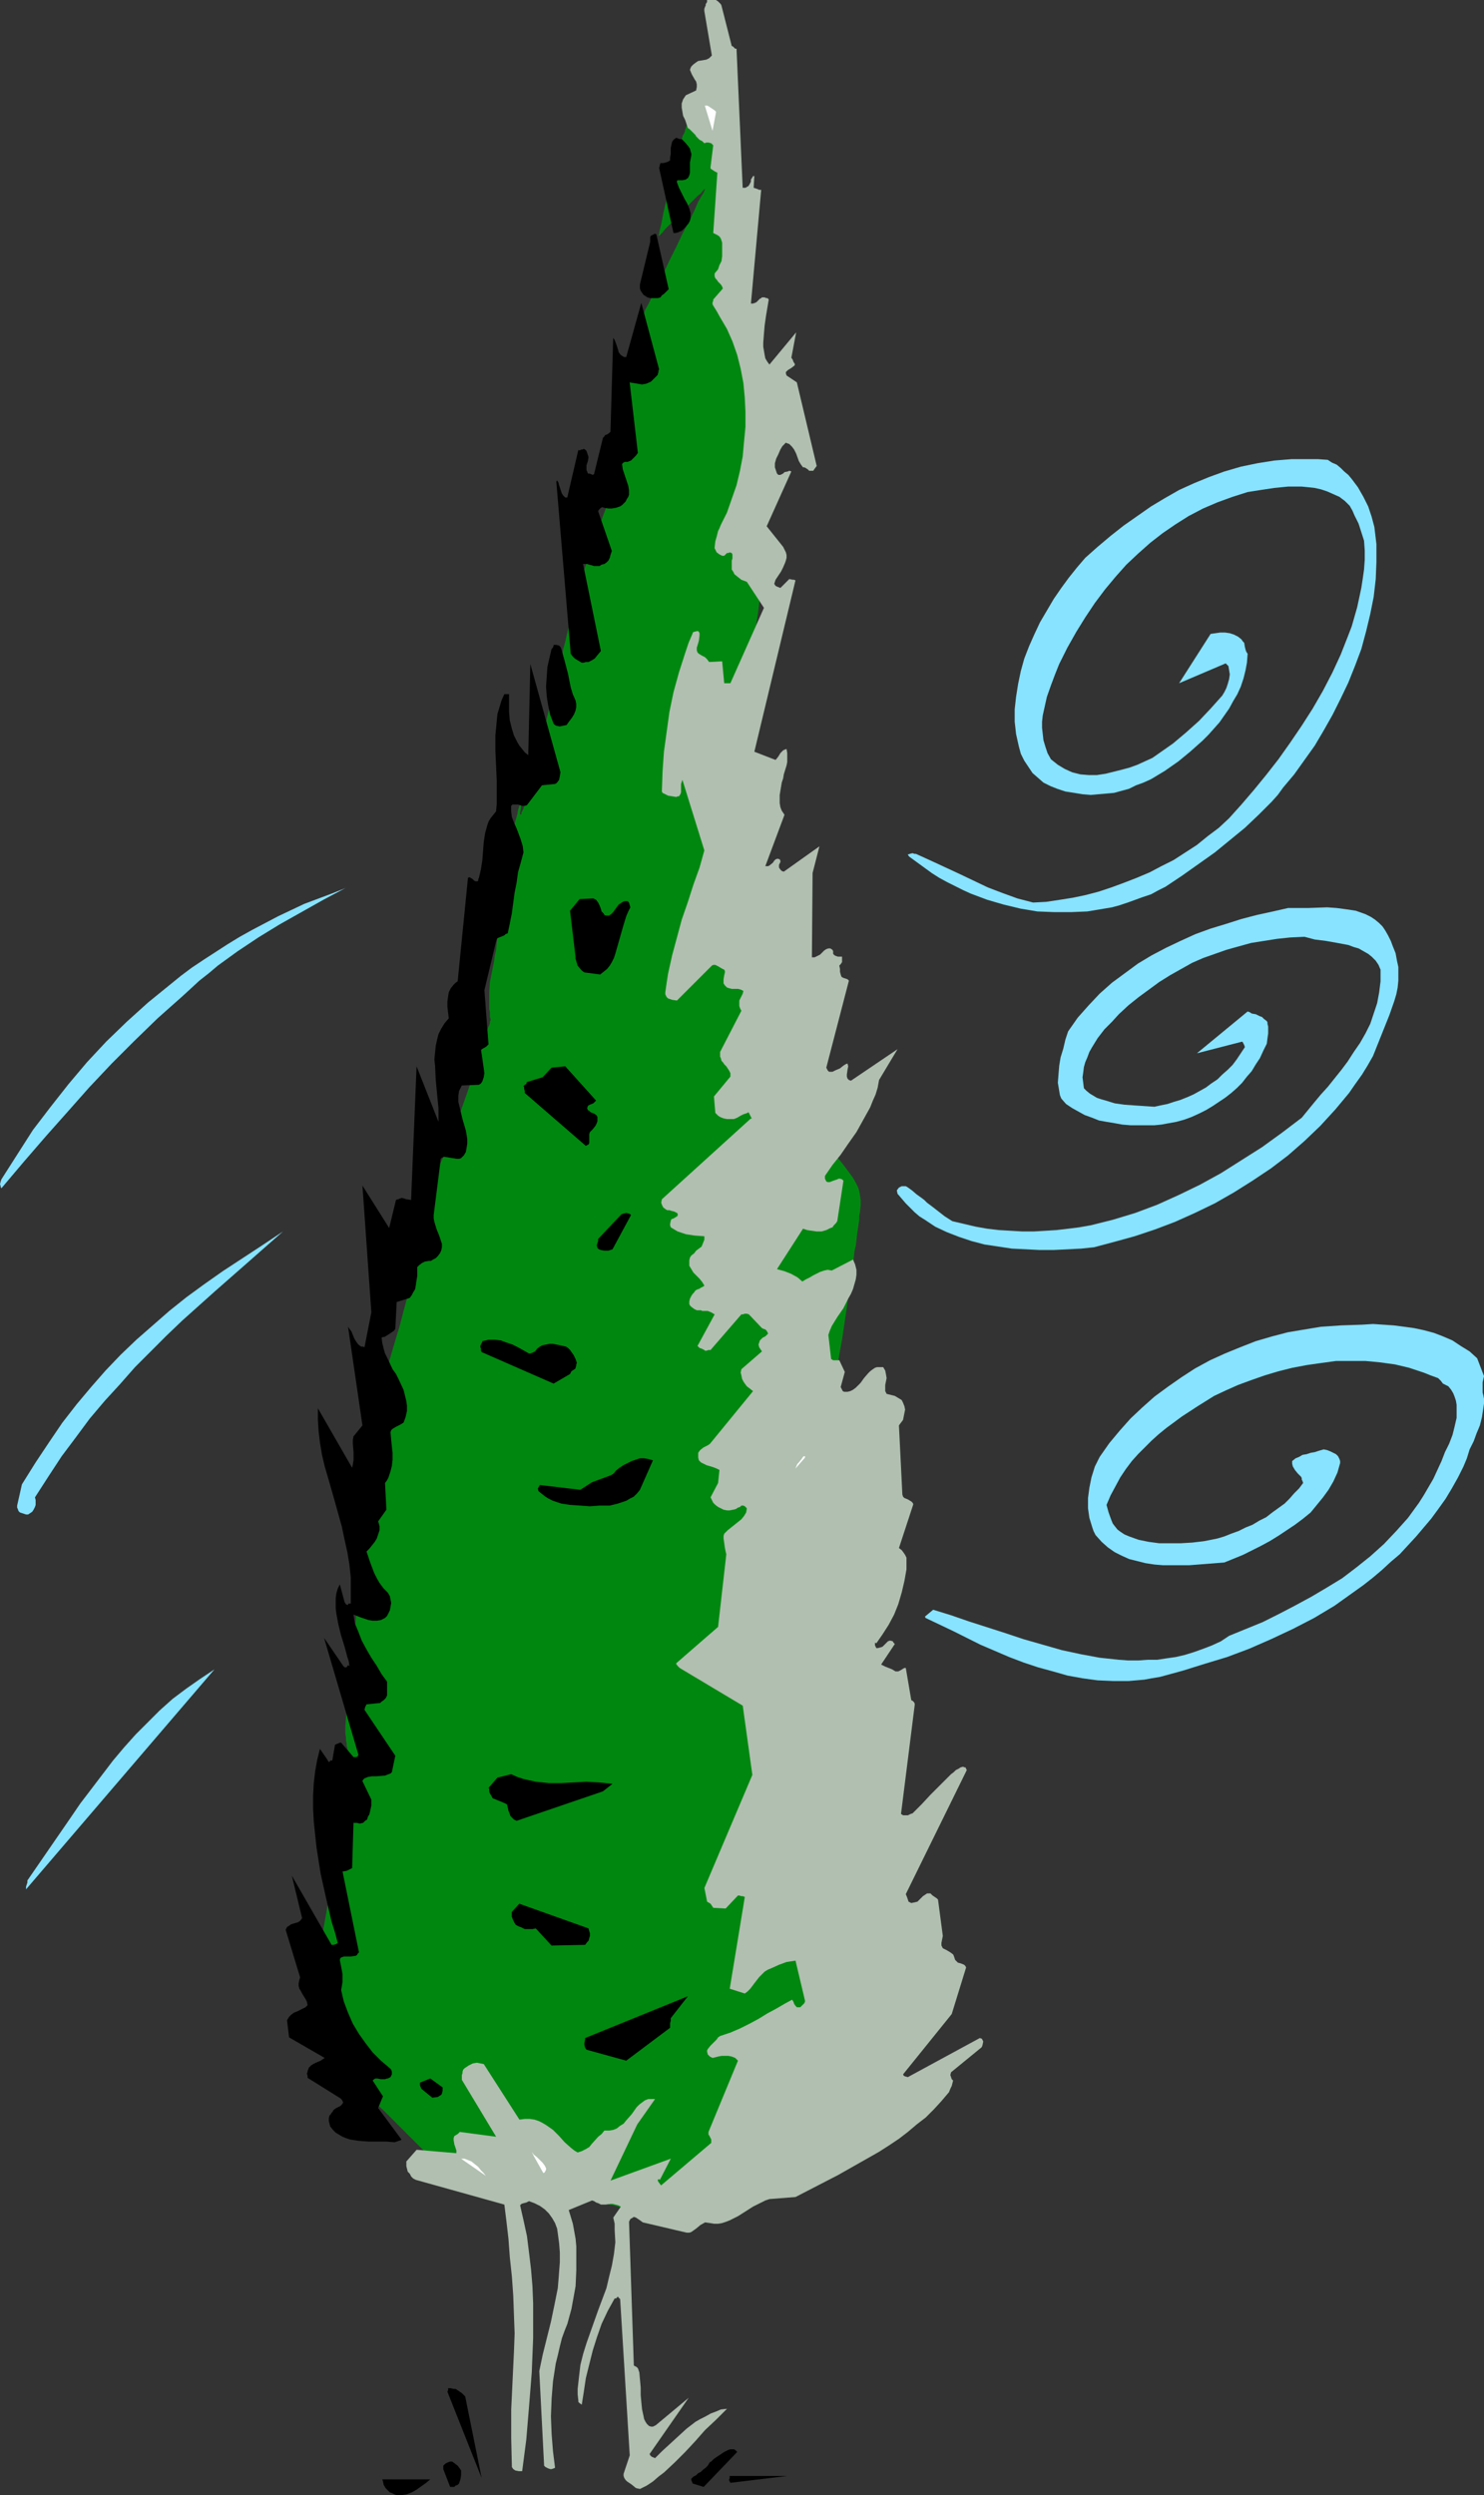 <?xml version="1.0" encoding="UTF-8" standalone="no"?>
<svg
   version="1.0"
   width="92.588mm"
   height="155.668mm"
   id="svg31"
   sodipodi:docname="Tree 123.wmf"
   xmlns:inkscape="http://www.inkscape.org/namespaces/inkscape"
   xmlns:sodipodi="http://sodipodi.sourceforge.net/DTD/sodipodi-0.dtd"
   xmlns="http://www.w3.org/2000/svg"
   xmlns:svg="http://www.w3.org/2000/svg">
  <rect width="100%" height="100%" fill="#333333" stroke="none"/>
  <sodipodi:namedview
     id="namedview31"
     pagecolor="#ffffff"
     bordercolor="#000000"
     borderopacity="0.25"
     inkscape:showpageshadow="2"
     inkscape:pageopacity="0.0"
     inkscape:pagecheckerboard="0"
     inkscape:deskcolor="#d1d1d1"
     inkscape:document-units="mm" />
  <defs
     id="defs1">
    <pattern
       id="WMFhbasepattern"
       patternUnits="userSpaceOnUse"
       width="6"
       height="6"
       x="0"
       y="0" />
  </defs>
  <path
     style="fill:#00870f;fill-opacity:1;fill-rule:evenodd;stroke:none"
     d="m 82.234,491.075 -8.563,-21.653 3.554,-20.037 v 0 l 0.162,-0.323 v -0.485 -0.808 l 0.162,-0.808 0.162,-0.97 0.162,-0.97 0.162,-1.293 0.162,-1.293 0.162,-1.454 0.323,-3.07 0.485,-3.393 0.485,-3.393 0.485,-3.555 0.323,-3.232 0.323,-3.07 0.323,-1.454 0.162,-1.454 0.162,-1.131 0.162,-1.131 0.162,-0.97 v -0.808 l 0.162,-0.646 v -0.485 l 0.162,-0.323 v -0.162 0 l -0.162,-0.323 v -0.323 l -0.162,-0.323 v -0.646 l -0.162,-0.646 v -0.808 l -0.162,-0.808 v -1.778 l 0.162,-2.101 0.323,-2.262 0.485,-2.424 0.323,-1.293 0.162,-1.616 0.162,-1.616 0.162,-1.939 0.162,-1.939 0.162,-2.101 v -2.262 l 0.162,-2.424 0.323,-5.009 0.323,-5.009 0.485,-5.171 0.646,-5.171 0.323,-2.585 0.323,-2.747 0.646,-5.656 0.323,-5.494 0.323,-2.585 0.162,-2.424 0.162,-2.424 v -2.262 l 0.162,-1.939 0.162,-1.616 v -0.646 -0.646 -0.485 -0.485 l 0.162,-0.485 v -0.162 -0.162 0 l 1.292,-3.717 1.292,-3.878 2.262,-7.756 1.131,-3.717 0.969,-3.717 0.969,-3.555 0.808,-3.393 0.646,-3.232 0.485,-1.454 0.323,-1.454 0.485,-2.585 0.323,-1.131 0.162,-1.131 0.162,-0.97 0.323,-0.808 v -0.646 l 0.162,-0.646 0.162,-0.485 v -0.323 l 0.162,-0.323 v 0 h -0.162 l -0.323,-0.162 -0.162,-0.323 v -0.162 l -0.162,-0.323 v -0.485 -0.646 l 0.162,-0.646 0.162,-0.808 0.323,-1.131 0.485,-1.131 0.485,-1.293 0.808,-1.616 0.808,-1.778 0.485,-0.97 0.485,-0.97 1.131,-2.424 0.969,-2.585 1.131,-2.909 2.1,-5.817 2.1,-5.979 0.808,-2.909 0.969,-2.585 0.808,-2.424 0.323,-1.131 0.323,-0.97 0.162,-0.97 0.323,-0.808 0.162,-0.646 0.323,-0.646 0.162,-0.485 v -0.323 l 0.162,-0.323 v 0 -0.162 -0.162 l -0.162,-0.485 v -0.485 -0.646 l -0.162,-0.808 v -0.808 -0.97 -2.101 l 0.162,-2.424 0.485,-2.424 0.485,-2.424 0.162,-1.293 0.323,-1.454 0.162,-1.616 0.162,-1.616 0.323,-3.555 0.323,-3.555 0.485,-3.717 0.485,-3.717 0.485,-3.393 0.323,-1.616 0.485,-1.616 0.646,-2.747 0.485,-2.585 0.323,-1.131 0.323,-1.131 0.162,-0.97 0.323,-0.97 0.162,-0.808 0.162,-0.646 0.162,-0.646 0.162,-0.485 0.162,-0.485 0.162,-0.162 v -0.323 0 0 0.162 l -0.162,0.646 -0.162,0.646 -0.162,0.97 -0.162,1.939 -0.162,0.646 v 0.485 l 0.162,0.162 v 0 l 0.162,-0.162 v -0.323 l 0.162,-0.323 0.323,-0.646 0.162,-0.646 0.323,-0.97 0.323,-1.131 0.323,-1.293 0.485,-1.454 0.323,-1.778 0.646,-2.101 0.485,-2.262 0.808,-2.424 0.646,-2.909 0.646,-2.909 0.646,-2.747 0.646,-2.585 0.646,-2.424 0.485,-2.262 0.485,-2.262 0.485,-1.939 0.485,-1.939 0.323,-1.616 0.485,-1.778 0.323,-1.454 0.323,-1.293 0.323,-1.293 0.323,-1.293 0.162,-0.97 0.323,-1.131 0.162,-0.808 0.162,-0.808 0.323,-0.646 v -0.646 l 0.323,-0.97 0.162,-0.808 0.162,-0.646 0.162,-0.323 v -0.162 h 0.162 v 0 -0.323 l 0.162,-0.323 0.162,-0.485 0.162,-0.485 0.162,-0.646 0.323,-0.808 0.162,-0.808 0.646,-1.778 0.808,-2.101 1.454,-4.525 0.808,-2.262 0.808,-2.262 0.808,-2.101 0.646,-1.778 0.323,-0.808 0.323,-0.808 0.162,-0.646 0.162,-0.485 0.162,-0.485 0.162,-0.323 0.162,-0.162 v 0 -0.485 -0.485 l 0.162,-0.646 v -0.808 l 0.162,-0.97 0.162,-0.97 0.162,-1.293 0.162,-1.293 0.162,-1.293 0.323,-3.07 0.485,-3.232 0.323,-3.232 0.485,-3.232 0.323,-3.232 0.485,-3.07 0.162,-1.293 0.162,-1.293 0.162,-1.131 0.162,-1.131 v -0.97 l 0.162,-0.808 0.162,-0.646 v -0.485 -0.162 l 0.162,-0.162 v 0 l 0.162,-0.323 0.162,-0.485 0.323,-0.646 0.323,-0.646 0.485,-0.97 0.485,-0.97 0.485,-1.293 0.646,-1.131 0.646,-1.293 1.292,-2.909 1.616,-3.07 1.454,-3.07 1.616,-3.232 1.454,-3.07 1.454,-2.747 0.646,-1.293 0.646,-1.293 0.485,-1.131 0.485,-1.131 0.485,-0.808 0.485,-0.808 0.323,-0.485 0.162,-0.485 0.162,-0.323 v -0.162 0.162 h -0.162 l -0.323,0.323 -0.485,0.646 -0.808,0.646 -0.808,0.808 -0.969,0.97 -4.039,4.201 -0.969,0.97 -0.808,0.808 -0.646,0.808 -0.485,0.485 -0.323,0.323 h -0.162 v 0.162 -0.162 -0.162 l 0.162,-0.323 v -0.323 l 0.162,-0.646 0.162,-0.646 0.162,-0.646 0.162,-0.808 0.323,-1.778 0.485,-2.101 1.131,-4.201 0.969,-4.363 0.485,-1.939 0.485,-1.939 0.162,-0.808 0.162,-0.646 0.323,-0.646 v -0.485 l 0.162,-0.485 0.162,-0.323 v -0.162 -0.162 0 l 0.162,-0.162 0.162,-0.323 0.162,-0.323 0.162,-0.646 0.162,-0.485 0.323,-0.808 0.323,-0.808 0.646,-1.616 0.969,-1.939 0.808,-2.101 0.969,-2.101 1.777,-4.201 0.808,-1.939 0.808,-1.778 0.162,-0.808 0.323,-0.646 0.323,-0.646 0.162,-0.485 0.162,-0.323 0.162,-0.323 0.162,-0.323 v 0 0.162 0.485 l 0.162,0.646 v 0.97 l 0.162,1.131 v 1.454 l 0.162,1.616 0.162,1.778 0.162,1.939 v 2.101 l 0.162,2.101 0.162,2.262 0.485,4.848 0.323,4.848 0.323,4.848 0.323,4.848 0.162,2.101 0.162,2.262 0.162,2.101 0.162,1.939 0.162,1.616 0.162,1.616 v 1.454 l 0.162,1.293 0.162,0.97 v 0.646 0.485 0.162 0.162 l 0.162,0.323 v 0.646 l 0.162,0.808 0.162,1.131 0.162,1.293 0.162,1.454 0.162,1.616 0.162,1.616 0.323,1.939 0.323,1.939 0.162,2.101 0.485,4.363 1.292,8.888 0.485,4.201 0.323,2.101 0.323,1.939 0.162,1.939 0.323,1.778 0.162,1.616 0.162,1.454 0.162,1.131 0.162,1.131 0.162,0.97 0.162,0.646 v 0.323 0.162 l -0.646,25.047 v 0.162 0.162 l -0.162,0.485 v 0.485 l -0.162,0.808 -0.162,0.808 -0.162,0.97 -0.162,1.131 -0.162,1.131 -0.162,1.293 -0.323,2.747 -0.485,3.07 -0.485,3.232 -0.969,6.464 -0.323,3.232 -0.323,2.909 -0.323,2.747 -0.162,1.293 -0.162,1.293 -0.162,0.97 v 0.97 l -0.162,0.97 v 0.646 1.131 l -0.162,0.808 -0.323,0.808 -0.162,0.485 -0.323,0.323 -0.323,0.323 -0.323,0.162 -0.323,0.323 -0.162,0.162 -0.162,0.323 v 0.323 0.485 0.646 l 0.323,0.808 0.162,0.485 0.323,0.646 0.162,0.646 0.323,0.646 0.646,1.616 0.646,1.616 1.292,3.393 0.969,3.555 0.323,1.778 0.485,1.616 0.323,1.454 0.323,1.454 0.323,1.293 0.162,1.131 0.162,0.97 0.162,0.646 0.162,0.485 v 0.162 l 3.393,43.953 h -0.162 v 0.162 l -0.162,0.323 v 0.323 l -0.162,0.485 -0.162,0.646 v 0.485 0.646 0.808 l 0.162,0.808 0.162,0.808 0.485,0.97 0.323,0.97 0.646,0.97 0.808,1.131 0.969,0.97 0.485,0.485 0.323,0.323 0.323,0.162 0.162,0.162 0.162,0.162 h 0.162 v -0.162 l -0.162,-0.485 -0.323,-0.323 -0.646,-0.97 -0.323,-0.323 h -0.162 v 0 l 0.162,0.162 v 0.162 l 0.323,0.323 0.162,0.485 0.323,0.485 0.485,0.646 0.485,0.808 0.646,0.97 0.808,1.131 0.808,1.293 0.969,1.454 1.131,1.454 0.969,1.454 0.808,1.293 0.969,1.131 0.808,1.131 0.646,0.97 0.646,0.97 0.646,0.808 0.646,0.808 0.485,0.646 0.969,1.293 0.808,1.131 0.646,1.131 0.485,0.97 0.323,0.97 0.162,0.97 0.162,1.131 v 1.293 l -0.162,1.616 -0.162,0.808 v 0.97 l -0.162,0.97 -0.162,1.131 -0.162,1.131 -0.162,1.293 -0.162,1.454 -0.323,1.454 -0.323,3.07 -0.485,3.393 -2.1,14.22 -0.646,3.555 -0.485,3.07 -0.162,1.454 -0.162,1.454 -0.323,1.293 -0.162,1.293 -0.162,0.97 -0.162,1.131 -0.162,0.808 v 0.808 l -0.162,0.485 v 0.485 l -0.162,0.162 v 0.162 l 9.855,17.613 v -0.162 -0.323 l 0.162,-0.485 0.162,-0.485 0.485,-1.131 0.162,-0.323 0.162,-0.162 h 0.162 l 0.162,0.162 0.162,0.323 v 0.323 0.485 l 0.162,0.485 v 0.808 0.808 1.939 1.293 1.454 l -0.162,1.616 v 1.778 l -0.162,1.939 -0.162,4.201 -0.485,4.201 -0.485,4.363 -0.646,4.201 -1.131,8.726 -0.646,4.201 -0.323,2.101 -0.323,2.101 -0.485,4.201 -0.485,4.04 -0.323,3.878 -0.162,3.878 0.162,3.555 0.162,3.393 0.162,1.616 0.323,1.616 0.323,1.454 0.485,1.454 0.323,1.293 0.485,1.131 0.485,0.808 0.323,0.646 0.485,0.485 0.323,0.323 0.485,0.162 0.323,0.162 0.323,-0.162 h 0.323 l 0.808,-0.485 0.485,-0.485 0.646,-0.485 0.162,-0.162 h 0.162 0.162 l 0.162,0.162 0.162,0.323 0.162,0.323 v 0.646 0.808 2.262 1.454 l -0.162,1.778 v 2.101 l -0.162,1.131 -0.162,1.131 v 1.293 l -0.162,1.454 -0.162,1.454 v 1.616 l -0.323,3.07 -0.323,3.07 -0.162,2.909 -0.323,2.747 -0.323,2.747 -0.162,2.424 -0.323,2.424 -0.323,2.424 -0.162,2.262 -0.162,1.939 -0.323,2.101 -0.323,1.778 -0.162,1.778 -0.323,1.778 -0.162,1.454 -0.162,1.616 -0.323,1.293 -0.162,1.293 -0.162,1.131 -0.162,1.131 -0.162,0.97 -0.162,0.808 -0.162,0.808 -0.162,0.808 -0.162,0.485 v 0.646 l -0.162,0.323 v 0.485 l -0.162,0.162 v 0.323 0 0.162 l -0.162,-0.162 h -0.323 l -0.485,-0.162 h -0.646 l -0.646,-0.162 -0.969,0.162 h -0.969 l -1.131,0.323 -1.292,0.485 -1.292,0.646 -1.454,0.808 -1.292,1.293 -0.808,0.646 -0.646,0.808 -0.808,0.808 -0.646,0.97 -0.808,1.131 -0.808,1.131 -0.646,1.131 -0.808,1.454 -1.454,2.585 -1.454,2.424 -1.292,2.101 -1.292,1.778 -1.292,1.616 -1.131,1.454 -1.131,1.293 -0.969,0.97 -0.969,0.808 -0.808,0.808 -0.646,0.485 -0.646,0.485 -0.485,0.162 -0.323,0.162 -0.162,0.162 h -0.162 v 0 h -0.162 -0.323 l -0.323,0.162 h -0.485 -0.485 -1.292 l -1.454,0.162 h -1.616 l -3.716,0.162 -3.554,0.162 h -1.616 l -1.454,0.162 h -1.292 -1.777 -0.162 l -0.323,-0.162 h -0.646 l -0.808,-0.162 -0.808,-0.323 -0.969,-0.162 -2.262,-0.485 -2.1,-0.646 -0.969,-0.162 -0.969,-0.323 -0.646,-0.162 -0.646,-0.162 -0.323,-0.162 h -0.162 -0.162 -0.162 l -0.485,-0.162 h -0.646 l -0.808,-0.162 -0.969,-0.162 -0.969,-0.162 -1.292,-0.162 -1.292,-0.162 -1.292,-0.323 -2.908,-0.485 -3.231,-0.485 -3.231,-0.485 -3.231,-0.485 -3.07,-0.646 -3.07,-0.485 -1.292,-0.162 -1.292,-0.162 -1.292,-0.323 -0.969,-0.162 -0.969,-0.162 h -0.808 l -0.646,-0.162 -0.485,-0.162 h -0.162 -0.162 v 0 l -0.323,-0.323 -0.162,-0.323 -0.485,-0.323 -0.485,-0.485 -0.646,-0.646 -0.646,-0.808 -0.808,-0.808 -0.646,-0.808 -0.969,-0.808 -1.939,-1.939 -2.1,-2.101 -4.201,-4.201 -2.1,-2.101 -2.1,-1.939 -0.808,-0.808 -0.969,-0.808 -0.808,-0.808 -0.808,-0.485 -0.646,-0.646 -0.646,-0.485 -0.485,-0.323 -0.485,-0.162 -0.323,-0.162 z"
     id="path1" />
  <path
     style="fill:#87e3ff;fill-opacity:1;fill-rule:evenodd;stroke:none"
     d="M 0.323,278.098 0.162,278.583 0,279.229 l 0.162,0.485 v 0.162 l 0.162,0.323 5.332,-6.302 5.17,-5.979 5.17,-5.817 5.008,-5.656 5.332,-5.656 5.332,-5.333 5.493,-5.333 2.908,-2.585 2.908,-2.585 1.939,-1.778 2.1,-1.939 2.262,-1.778 2.1,-1.778 4.685,-3.393 4.847,-3.232 5.008,-3.07 5.17,-2.909 5.17,-2.909 5.17,-2.747 -3.231,1.293 -6.462,2.424 -3.07,1.454 -3.07,1.454 -3.07,1.616 -3.07,1.616 -2.908,1.616 -2.908,1.778 -2.747,1.778 -2.747,1.778 -2.908,1.939 -2.585,1.939 -2.585,2.101 -5.17,4.201 -5.008,4.525 -4.847,4.686 -4.524,4.848 -4.362,5.171 -4.201,5.333 -4.201,5.494 -3.716,5.817 z"
     id="path2" />
  <path
     style="fill:#87e3ff;fill-opacity:1;fill-rule:evenodd;stroke:none"
     d="m 5.17,350.006 -1.131,5.009 v 0.485 l 0.162,0.323 0.162,0.485 0.323,0.323 0.485,0.162 0.485,0.162 0.485,0.162 h 0.485 l 0.969,-0.646 0.323,-0.485 0.323,-0.646 0.162,-0.485 v -0.485 -0.646 l -0.162,-0.646 3.231,-5.009 3.07,-4.686 3.393,-4.525 3.231,-4.363 3.554,-4.201 3.554,-3.878 3.554,-4.04 3.716,-3.717 3.716,-3.717 3.716,-3.555 7.755,-6.948 7.916,-6.948 8.078,-7.11 -4.847,3.232 -4.685,3.07 -4.685,3.07 -4.362,3.07 -4.201,3.07 -4.039,3.232 -3.877,3.393 -3.877,3.393 -3.716,3.555 -3.554,3.717 -3.393,3.878 -3.393,4.04 -3.393,4.363 -3.07,4.525 -3.231,4.848 z"
     id="path3" />
  <path
     style="fill:#87e3ff;fill-opacity:1;fill-rule:evenodd;stroke:none"
     d="m 6.462,443.406 v 0.485 l -0.162,0.485 -0.162,0.485 v 0.646 l 44.429,-51.871 -3.393,2.262 -3.231,2.262 -3.231,2.424 -3.07,2.747 -2.747,2.747 -2.908,2.909 -2.747,3.07 -2.585,3.07 -5.17,6.787 -2.585,3.393 -2.423,3.555 -5.008,7.272 z"
     id="path4" />
  <path
     style="fill:#000000;fill-opacity:1;fill-rule:evenodd;stroke:none"
     d="m 85.466,279.553 2.1,29.894 -1.616,8.241 -0.323,-0.162 h -0.485 l -0.646,-0.485 -0.485,-0.646 -0.485,-0.808 -0.646,-1.616 -0.485,-0.646 -0.323,-0.485 3.393,23.269 -2.1,2.585 -0.162,0.808 v 0.97 l 0.162,1.939 v 1.939 l -0.162,0.97 -0.162,0.808 -8.078,-14.058 v 2.747 l 0.162,2.585 0.323,2.747 0.485,2.909 0.646,2.747 0.808,2.747 1.616,5.656 1.616,5.817 0.646,3.07 0.646,2.909 0.485,2.909 0.323,3.07 v 3.07 3.07 h -0.323 -0.162 l -0.162,0.162 v 0.162 h -0.162 v 0 l -0.323,-0.162 -0.323,-0.485 -1.131,-4.201 -0.485,0.97 -0.323,1.131 -0.162,1.131 v 1.131 1.293 l 0.162,1.293 0.485,2.585 0.646,2.585 0.808,2.585 0.646,2.424 0.323,0.97 0.162,1.131 -0.323,-0.162 -0.162,0.162 -0.162,0.323 h -0.162 v 0 h -0.323 l -0.323,-0.323 -4.524,-6.625 8.078,27.47 v 0.162 l -0.162,0.323 -0.323,0.162 h -0.323 -0.323 l -2.908,-3.393 h -0.323 l -0.323,0.162 -0.485,0.162 -0.323,0.162 -0.646,3.717 h -0.323 -0.162 l -0.162,0.323 v 0 h -0.162 l -0.162,-0.162 -0.162,-0.323 -1.777,-2.585 -0.646,2.585 -0.485,2.747 -0.323,2.747 -0.162,2.909 v 3.07 l 0.162,3.07 0.323,3.07 0.323,3.07 0.485,3.07 0.485,3.07 0.646,2.909 0.646,2.909 0.646,2.747 0.646,2.747 0.808,2.585 0.646,2.424 -0.162,0.162 -0.323,0.162 -0.485,0.162 h -0.485 l -9.371,-16.321 2.423,10.019 -0.485,0.646 -0.485,0.323 -1.131,0.323 -0.485,0.162 -0.485,0.323 -0.485,0.323 -0.162,0.323 -0.162,0.323 3.393,11.15 v 0.162 l -0.162,0.485 -0.162,0.808 v 0.646 l 0.162,0.646 0.323,0.485 0.323,0.646 0.808,1.293 0.323,0.646 0.162,0.808 -0.485,0.485 -0.646,0.323 -1.292,0.646 -0.808,0.323 -0.646,0.485 -0.485,0.485 -0.485,0.808 0.485,4.04 8.401,4.848 -0.485,0.323 -0.485,0.323 -1.131,0.485 -0.646,0.323 -0.485,0.323 -0.485,0.485 -0.323,0.808 v 0.162 l -0.162,0.485 0.162,0.485 v 0.485 l 7.755,4.848 0.323,0.323 0.162,0.323 0.162,0.323 -0.323,0.485 -0.323,0.323 -0.323,0.162 -0.646,0.323 -0.485,0.323 -0.323,0.323 v 0.162 l -0.323,0.323 -0.162,0.323 -0.323,0.323 -0.162,0.646 v 0.646 l 0.162,0.646 0.162,0.646 0.646,0.808 0.646,0.646 0.808,0.485 0.808,0.485 0.808,0.323 0.969,0.323 2.1,0.323 2.262,0.162 h 2.1 2.1 l 1.939,0.162 0.969,-0.323 0.485,-0.162 0.162,-0.162 -5.493,-7.433 1.131,-2.747 -2.423,-3.717 0.323,-0.323 0.323,-0.162 h 0.485 l 0.808,0.162 h 0.485 0.485 l 0.485,-0.162 h 0.162 l 0.323,-0.162 0.323,-0.162 0.323,-0.646 v -0.323 -0.323 l -0.162,-0.485 -0.323,-0.323 -2.1,-1.778 -1.939,-1.939 -1.616,-2.101 -1.616,-2.262 -1.454,-2.424 -1.131,-2.585 -0.969,-2.585 -0.323,-1.293 -0.323,-1.454 0.162,-0.97 0.162,-0.97 v -0.97 -0.808 l -0.323,-1.778 -0.323,-1.616 0.162,-0.485 0.323,-0.162 0.485,-0.162 h 0.485 1.131 l 1.131,-0.162 v 0 l 0.323,-0.162 0.162,-0.323 0.323,-0.323 -3.877,-19.068 0.969,-0.162 0.646,-0.323 0.646,-0.323 0.323,-10.665 h 0.808 l 0.646,0.162 0.808,-0.162 0.162,-0.162 0.323,-0.323 0.485,-0.323 0.162,-0.646 0.323,-0.485 0.162,-0.646 0.323,-1.454 v -1.454 l -2.1,-4.363 0.162,-0.323 0.323,-0.323 0.808,-0.323 0.969,-0.162 h 0.969 l 2.1,-0.162 0.808,-0.323 0.485,-0.162 0.323,-0.323 0.808,-3.878 -7.27,-10.827 0.162,-0.646 0.323,-0.646 3.231,-0.323 0.323,-0.323 0.485,-0.323 0.485,-0.485 0.162,-0.323 0.162,-0.323 v -3.232 l -1.292,-1.778 -1.131,-1.939 -1.292,-1.939 -1.131,-1.939 -1.131,-2.101 -0.808,-2.101 -0.808,-1.939 -0.323,-2.101 0.808,0.323 0.808,0.323 0.969,0.323 0.969,0.323 0.969,0.162 h 0.969 l 0.969,-0.162 0.969,-0.485 0.485,-0.485 0.323,-0.646 0.323,-0.646 0.162,-0.808 0.162,-0.97 -0.162,-0.808 -0.162,-0.808 -0.485,-0.808 -0.969,-0.97 -0.969,-1.293 -0.646,-1.131 -0.646,-1.293 -0.485,-1.293 -0.485,-1.293 -0.808,-2.424 0.646,-0.646 0.646,-0.808 0.646,-0.808 0.485,-0.808 0.323,-0.97 0.323,-0.97 v -0.97 l -0.323,-1.131 1.939,-2.747 -0.323,-6.302 0.485,-0.646 0.323,-0.646 0.485,-1.454 0.323,-1.293 0.162,-1.454 v -1.616 l -0.162,-1.454 -0.162,-1.616 -0.162,-1.778 0.162,-0.485 0.323,-0.323 0.808,-0.485 0.969,-0.485 0.808,-0.485 0.485,-1.293 0.323,-1.454 v -1.293 l -0.162,-1.131 -0.323,-1.293 -0.323,-1.293 -1.131,-2.424 -0.646,-1.293 -0.808,-1.131 -1.131,-2.424 -0.646,-1.293 -0.323,-1.131 -0.323,-1.293 -0.162,-1.293 0.323,-0.162 h 0.323 l 0.808,-0.485 0.485,-0.323 0.485,-0.323 0.485,-0.323 0.323,-0.485 0.323,-6.302 3.07,-0.97 0.485,-0.646 0.323,-0.646 0.485,-0.808 0.162,-0.97 0.162,-1.131 0.162,-0.97 v -2.101 l 0.485,-0.485 0.646,-0.485 0.646,-0.323 0.969,-0.162 h 0.485 l 0.485,-0.323 0.646,-0.323 0.485,-0.485 0.485,-0.646 0.323,-0.646 0.162,-0.808 v -0.808 l -0.323,-0.97 -0.323,-0.97 -0.323,-0.808 -0.323,-0.808 -0.485,-1.616 -0.162,-0.808 v -0.808 l 1.616,-12.766 v -0.323 l 0.162,-0.323 0.323,-0.162 0.323,-0.162 3.07,0.485 h 0.485 l 0.485,-0.162 0.323,-0.323 0.323,-0.323 0.485,-0.808 0.162,-0.97 0.162,-0.97 v -1.131 l -0.162,-0.97 -0.162,-0.97 -0.808,-2.747 -0.646,-2.747 -0.323,-1.293 v -1.454 l 0.162,-1.131 0.323,-0.646 0.323,-0.646 4.039,-0.162 0.485,-0.323 0.323,-0.485 0.162,-0.485 0.162,-0.485 0.162,-0.97 -0.162,-1.131 -0.323,-2.262 -0.162,-1.131 -0.162,-0.97 0.485,-0.323 0.323,-0.162 0.485,-0.323 0.162,-0.162 0.323,-0.323 -0.969,-12.766 2.747,-11.473 0.162,-0.485 0.162,-0.323 0.808,-0.323 0.808,-0.323 0.323,-0.323 0.485,-0.162 0.485,-2.262 0.485,-2.424 0.646,-4.848 0.485,-2.424 0.323,-2.424 0.646,-2.262 0.646,-2.424 -0.162,-1.454 -0.485,-1.616 -0.969,-2.585 -0.646,-1.454 -0.485,-1.293 -0.162,-1.293 v -1.293 l 0.323,-0.323 h 0.323 0.485 0.485 l 0.969,0.323 h 0.646 l 0.485,-0.162 3.554,-4.686 3.07,-0.323 0.323,-0.162 0.162,-0.162 0.485,-0.646 0.162,-0.808 0.162,-0.97 -7.109,-25.531 -0.485,21.492 -0.808,-0.646 -0.646,-0.808 -0.646,-0.808 -0.485,-0.808 -0.808,-1.616 -0.485,-1.616 -0.485,-1.939 -0.162,-1.939 v -1.939 -2.262 h -0.485 -0.162 -0.485 l -0.646,1.454 -0.485,1.616 -0.485,1.616 -0.162,1.616 -0.162,1.778 -0.162,1.616 v 3.555 l 0.162,3.555 0.162,3.555 v 3.717 1.778 l -0.162,1.778 -0.646,0.808 -0.646,0.808 -0.485,0.808 -0.323,0.97 -0.485,1.778 -0.323,2.101 -0.162,2.101 -0.162,2.101 -0.323,2.101 -0.485,2.101 -0.162,0.323 v 0.323 l -0.162,0.162 h -0.162 -0.323 l -0.323,-0.162 -0.323,-0.323 -0.485,-0.323 -0.323,-0.162 -0.323,0.162 -2.423,24.4 -0.485,0.323 -0.485,0.485 -0.646,0.808 -0.485,0.97 -0.162,0.97 -0.162,1.293 v 1.131 l 0.323,2.747 -0.969,1.131 -0.808,1.293 -0.646,1.293 -0.323,1.293 -0.323,1.454 -0.162,1.616 -0.162,1.616 0.162,1.454 0.162,3.393 0.323,3.393 0.323,3.232 v 1.616 1.616 l -5.17,-13.089 -1.292,31.51 -1.131,-0.162 -0.485,-0.162 -0.646,-0.162 -0.323,0.162 H 94.19 l -0.162,0.162 h -0.162 l -0.485,0.162 -1.616,6.625 z"
     id="path5" />
  <path
     style="fill:#000000;fill-opacity:1;fill-rule:evenodd;stroke:none"
     d="m 131.187,113.599 3.393,40.559 0.485,0.646 0.485,0.485 0.808,0.485 0.808,0.485 h 0.162 0.323 l 0.485,-0.162 h 0.646 l 0.646,-0.323 0.808,-0.485 0.646,-0.808 0.808,-0.97 -4.201,-20.522 h 0.969 l 0.485,0.162 0.646,0.162 0.485,0.162 h 0.646 0.646 l 0.485,-0.323 0.646,-0.162 0.485,-0.323 0.485,-0.485 0.323,-0.646 0.162,-0.646 0.323,-0.97 -3.231,-9.372 0.162,-0.323 0.485,-0.485 0.323,-0.162 0.485,0.162 0.969,0.162 h 0.808 l 0.969,-0.162 0.969,-0.323 0.485,-0.323 0.485,-0.485 0.323,-0.323 0.323,-0.646 0.323,-0.485 0.162,-0.485 v -1.131 l -0.162,-0.97 -0.323,-0.97 -0.646,-1.939 -0.323,-0.97 -0.162,-1.131 v -0.162 l 0.323,-0.323 0.323,-0.162 h 0.323 0.323 l 0.808,-0.323 0.323,-0.323 0.323,-0.323 0.485,-0.485 0.485,-0.646 -1.939,-16.644 2.908,0.485 0.969,-0.162 1.131,-0.485 0.808,-0.808 0.808,-0.808 V 88.229 l 0.162,-0.485 v -0.323 l 0.162,-0.323 -4.201,-15.674 -3.554,12.766 h -0.485 l -0.323,-0.162 -0.485,-0.323 -0.485,-0.646 -0.162,-0.646 -0.485,-1.454 -0.323,-0.808 -0.323,-0.485 -0.646,22.138 -0.323,0.323 -0.485,0.323 -0.485,0.162 -0.162,0.323 -0.323,0.323 -2.1,8.564 -0.323,0.162 -0.323,-0.162 -0.485,-0.162 h -0.323 l -0.162,-0.485 -0.162,-0.323 v -1.131 l 0.323,-0.97 0.162,-0.97 -0.162,-0.485 -0.162,-0.485 -0.162,-0.485 -0.323,-0.323 -0.323,-0.162 -0.323,0.162 h -0.162 -0.162 l -0.162,0.162 h -0.485 l -2.585,11.15 h -0.485 l -0.485,-0.485 -0.323,-0.485 -0.162,-0.485 -0.485,-1.454 -0.162,-0.646 -0.323,-0.485 z"
     id="path6" />
  <path
     style="fill:#000000;fill-opacity:1;fill-rule:evenodd;stroke:none"
     d="m 155.421,39.59 3.393,15.351 h 0.485 l 0.646,-0.162 0.323,-0.162 0.485,-0.162 0.808,-0.808 0.808,-0.97 0.323,-0.646 0.162,-0.646 v -0.485 -0.646 l -0.323,-1.131 -0.485,-1.131 -0.646,-1.131 -0.646,-1.293 -0.646,-1.293 -0.485,-1.293 v -0.323 l 0.162,-0.162 h 0.485 0.646 l 0.808,-0.162 0.162,-0.162 0.323,-0.162 0.323,-0.646 0.162,-0.646 v -0.808 -0.808 -0.808 l 0.162,-0.808 0.162,-0.808 V 36.196 l -0.162,-0.485 -0.162,-0.646 -0.323,-0.485 -0.808,-0.97 -0.808,-0.808 h -0.162 -0.323 l -0.808,-0.323 -0.646,0.485 -0.323,0.485 -0.162,0.646 -0.162,0.808 v 1.454 l -0.162,0.808 v 0.646 l -0.485,0.323 -0.485,0.162 -0.646,0.162 h -0.646 l -0.162,0.485 v 0.162 z"
     id="path7" />
  <path
     style="fill:#b0bfb0;fill-opacity:1;fill-rule:evenodd;stroke:none"
     d="M 166.408,0.97 V 1.293 l -0.162,0.323 -0.162,0.485 v 0.485 l 1.777,10.503 -0.646,0.646 -0.646,0.323 -0.969,0.162 -0.969,0.162 -0.485,0.323 -0.646,0.485 -0.485,0.485 -0.162,0.323 -0.162,0.485 0.485,1.131 0.646,1.131 0.323,0.485 0.162,0.646 v 0.646 l -0.162,0.808 -2.423,1.131 -0.323,0.485 -0.323,0.485 -0.323,0.97 v 0.97 l 0.162,0.97 0.162,0.97 0.485,0.97 0.646,1.939 0.323,0.162 0.323,0.323 0.485,0.485 0.485,0.485 0.162,0.162 0.162,0.323 0.808,0.808 0.646,0.323 0.485,0.485 0.485,-0.162 h 0.485 l 0.646,0.162 0.485,0.485 -0.646,5.171 v 0.162 0.162 l 0.485,0.323 0.485,0.323 0.646,0.323 -0.969,14.22 0.323,0.162 0.646,0.323 0.485,0.323 0.323,0.485 0.323,0.97 v 1.131 0.97 1.131 l -0.162,1.131 -0.485,0.97 -0.323,0.97 -0.808,0.97 v 0.646 l 0.162,0.485 0.323,0.323 0.323,0.485 0.323,0.323 0.323,0.323 0.323,0.485 0.162,0.485 -2.262,2.585 v 0.323 l -0.162,0.323 v 0.485 l 0.162,0.323 0.808,1.293 0.808,1.454 1.616,2.747 1.292,2.909 1.131,3.232 0.808,3.232 0.646,3.393 0.323,3.393 0.162,3.393 v 3.555 l -0.323,3.393 -0.323,3.555 -0.646,3.393 -0.808,3.393 -1.131,3.232 -1.131,3.232 -1.454,2.909 -0.323,0.808 -0.323,0.646 -0.323,1.293 -0.323,1.131 -0.162,1.454 v 0.162 l 0.162,0.323 0.323,0.646 0.646,0.485 0.646,0.323 h 0.485 l 0.323,-0.323 0.323,-0.323 h 0.323 l 0.323,-0.162 0.485,0.162 0.162,0.323 v 0.323 0.323 0.323 l -0.162,0.485 v 0.97 0.323 0.323 0.485 l 0.323,0.485 0.162,0.323 0.162,0.323 0.808,0.646 0.808,0.646 1.292,0.485 4.039,6.14 -7.916,17.775 h -0.162 -0.323 -0.485 -0.485 l -0.485,-5.171 -3.07,0.162 -0.485,-0.646 -0.485,-0.485 -0.646,-0.323 -0.808,-0.485 -0.323,-0.323 -0.162,-0.485 v -0.646 l 0.162,-0.485 0.323,-1.131 0.162,-1.293 v -0.485 l -0.162,-0.323 -0.162,-0.162 h -0.323 l -0.646,0.162 -0.323,0.162 v 0.162 l -0.969,2.262 -0.808,2.424 -1.454,4.525 -1.292,4.686 -0.969,4.686 -0.646,4.686 -0.646,4.686 -0.323,4.686 -0.162,4.686 0.162,0.323 0.323,0.162 0.969,0.485 0.969,0.162 0.969,0.162 0.323,-0.162 h 0.323 l 0.323,-0.485 0.162,-0.485 v -1.939 l 0.162,-0.485 0.162,-0.485 5.17,16.644 -1.131,4.04 -1.454,4.04 -1.292,4.04 -1.454,4.201 -1.131,4.201 -1.131,4.201 -0.969,4.363 -0.323,2.101 -0.323,2.262 v 0.485 l 0.162,0.323 0.162,0.323 0.323,0.323 0.485,0.162 0.485,0.162 1.131,0.162 8.24,-8.241 0.323,-0.162 h 0.485 l 0.646,0.323 0.808,0.485 0.646,0.323 0.162,0.323 v 0.323 l -0.162,0.646 -0.162,0.97 v 0.485 0.485 l 0.323,0.485 0.485,0.485 0.485,0.162 0.646,0.162 h 1.454 l 0.646,0.162 0.646,0.323 -0.162,0.646 -0.485,0.97 -0.323,0.646 v 0.646 0.646 l 0.162,0.485 0.162,0.323 0.162,0.323 -5.008,9.695 v 1.131 l 0.162,0.323 0.162,0.646 0.323,0.323 0.323,0.485 0.485,0.485 0.323,0.485 0.323,0.485 0.323,0.646 v 0.808 l -3.877,4.686 0.323,3.878 0.646,0.646 0.485,0.323 0.808,0.323 0.808,0.162 h 0.808 0.808 l 0.808,-0.323 0.808,-0.485 0.646,-0.323 0.485,-0.162 0.485,-0.162 v 0 l 0.162,-0.162 0.162,0.162 0.323,0.646 0.162,0.323 0.162,0.323 v 0.162 l -0.162,-0.162 -21.003,19.068 -0.162,0.808 0.162,0.485 0.323,0.646 0.646,0.485 0.323,0.162 h 0.485 l 0.485,0.162 0.646,0.162 0.323,0.162 0.323,0.162 0.162,0.162 v 0.162 0.323 l -0.162,0.162 -0.808,0.485 -0.485,0.162 -0.162,0.323 -0.162,0.808 v 0.323 l 0.162,0.485 0.808,0.485 0.808,0.485 0.969,0.323 0.969,0.323 2.1,0.323 2.262,0.162 v 0.485 0.323 l -0.323,0.808 -0.323,0.808 -1.292,0.97 -0.485,0.646 -0.646,0.485 -0.323,0.485 -0.162,0.646 v 0.323 0.485 0.485 l 0.485,0.808 0.485,0.808 0.646,0.646 0.808,0.808 0.646,0.808 0.485,0.808 v 0 l -0.162,0.162 -0.646,0.323 -0.485,0.323 h -0.162 v 0 l -0.323,0.162 -0.323,0.162 -0.323,0.485 -0.323,0.323 -0.323,0.485 -0.323,0.646 -0.162,0.646 v 0.646 l 0.162,0.323 0.323,0.323 0.646,0.485 0.646,0.323 h 0.969 l 0.323,0.162 h 0.485 0.808 l 0.808,0.323 0.808,0.485 -4.039,7.433 0.162,0.162 0.323,0.323 0.485,0.162 0.646,0.323 0.162,0.162 h 0.323 l 0.485,-0.162 h 0.485 l 7.27,-8.403 h 0.323 l 0.485,-0.162 h 0.485 l 0.485,0.162 3.07,3.232 0.323,0.162 0.485,0.162 0.323,0.323 0.162,0.323 0.162,0.323 -0.646,0.646 -0.646,0.323 -0.323,0.323 -0.323,0.323 -0.162,0.485 -0.162,0.485 0.162,0.646 0.323,0.485 0.323,0.485 -4.847,4.201 -0.162,0.808 0.162,0.646 0.162,0.808 0.323,0.646 0.323,0.485 0.485,0.646 0.646,0.485 0.808,0.646 -10.178,12.443 -0.485,0.323 -0.969,0.485 -0.646,0.485 -0.323,0.323 -0.323,0.485 v 0.485 0.646 l 0.162,0.646 0.485,0.485 0.646,0.323 0.646,0.323 1.616,0.485 0.808,0.323 0.646,0.323 -0.323,3.07 -1.777,3.393 0.323,0.646 0.323,0.646 0.485,0.485 0.646,0.485 0.646,0.323 0.646,0.323 0.808,0.162 h 0.646 l 0.808,-0.162 0.646,-0.162 0.485,-0.323 0.485,-0.162 0.323,-0.323 h 0.485 l 0.323,0.162 0.485,0.485 -0.162,0.97 -0.485,0.808 -0.646,0.808 -0.808,0.646 -1.616,1.293 -0.808,0.646 -0.808,0.808 -0.162,0.485 v 0.646 l 0.162,1.131 0.162,1.131 0.162,0.808 0.162,0.646 -1.939,17.129 -9.855,8.564 v 0.323 h 0.162 v 0.162 l 0.323,0.323 0.323,0.323 14.864,8.888 2.262,16.321 -11.309,26.663 0.646,3.232 0.808,0.485 0.323,0.485 0.323,0.485 2.908,0.162 2.908,-3.07 h 0.323 l 0.485,0.162 h 0.323 l 0.485,0.162 -3.554,21.653 3.554,1.131 0.646,-0.485 0.646,-0.646 0.969,-1.293 1.131,-1.454 0.646,-0.646 0.646,-0.646 0.808,-0.485 0.808,-0.323 1.777,-0.808 1.777,-0.646 2.1,-0.323 2.262,9.534 -0.162,0.485 -0.485,0.485 -0.485,0.485 h -0.323 -0.485 l -0.323,-0.323 -0.323,-0.485 -0.162,-0.485 -0.323,-0.485 -1.777,0.97 -1.939,1.131 -2.1,1.131 -2.1,1.293 -2.1,1.131 -2.262,1.131 -2.262,0.97 -2.423,0.808 -0.485,0.323 -0.323,0.485 -0.808,0.808 -0.646,0.646 -0.646,0.808 -0.162,0.323 v 0.323 l 0.162,0.646 0.485,0.485 0.646,0.323 0.646,-0.162 0.646,-0.162 0.808,-0.162 h 0.808 0.808 l 0.808,0.162 0.808,0.323 0.646,0.646 -6.947,16.805 v 0.646 l 0.162,0.162 0.162,0.323 0.323,0.646 v 0.485 0.323 l -11.632,9.857 -0.162,0.162 -0.162,-0.162 -0.485,-0.646 -0.162,-0.323 v -0.162 l 0.162,-0.162 h 0.162 l 0.162,0.162 2.585,-5.009 -14.217,5.171 6.301,-13.25 4.201,-5.979 h -0.969 -0.646 l -0.808,0.323 -0.646,0.485 -0.646,0.485 -0.646,0.646 -1.131,1.616 -1.292,1.454 -0.646,0.808 -0.808,0.485 -0.808,0.646 -0.808,0.323 -0.969,0.162 h -1.131 l -0.646,0.808 -0.808,0.646 -1.454,1.616 -0.646,0.808 -0.808,0.485 -0.969,0.485 -0.969,0.323 -0.808,-0.485 -0.808,-0.646 -1.454,-1.293 -1.292,-1.454 -1.454,-1.454 -1.616,-1.131 -0.808,-0.485 -0.969,-0.485 -0.969,-0.323 -1.131,-0.162 h -1.131 l -1.292,0.162 -8.401,-13.089 -0.808,-0.162 -0.808,-0.162 -0.969,0.162 -0.969,0.485 -0.485,0.323 -0.485,0.323 -0.323,0.323 -0.162,0.485 v 0.323 l -0.162,0.485 v 1.131 l 8.078,13.412 -8.563,-1.131 -0.162,0.162 -0.323,0.323 -0.808,0.485 -0.162,0.485 v 0.485 l 0.162,0.97 0.323,0.97 0.162,0.485 v 0.646 l -9.371,-0.808 -2.423,2.747 v 0.485 0.646 l 0.162,0.646 0.162,0.646 0.485,0.485 0.323,0.646 0.485,0.485 0.646,0.323 20.841,5.817 0.485,3.878 0.485,4.201 0.323,4.363 0.485,4.525 0.323,4.525 0.162,4.525 0.162,4.363 -0.162,4.363 -0.323,6.787 -0.323,6.787 v 6.787 l 0.162,6.787 0.323,0.485 0.485,0.323 0.808,0.162 h 0.485 0.323 l 0.485,-3.717 0.485,-3.717 0.323,-3.878 0.323,-3.878 0.646,-8.08 0.162,-4.04 0.162,-4.04 v -4.201 -4.04 l -0.162,-4.04 -0.323,-3.878 -0.485,-4.04 -0.485,-3.878 -0.808,-3.717 -0.808,-3.555 0.323,-0.323 0.485,-0.162 0.646,-0.162 0.323,-0.162 0.323,-0.162 1.292,0.485 1.292,0.646 1.131,0.808 0.969,0.97 0.808,1.131 0.646,1.131 0.485,1.293 0.162,1.131 0.323,2.424 0.162,2.101 v 2.262 l -0.162,2.101 -0.162,2.101 -0.162,1.939 -0.808,4.04 -0.808,3.878 -0.969,3.878 -0.969,3.878 -0.808,3.878 1.131,22.138 v 0.162 l 0.323,0.323 0.323,0.162 0.323,0.162 0.485,0.162 h 0.323 l 0.485,-0.162 0.323,-0.162 -0.485,-3.878 -0.323,-4.04 -0.162,-4.201 0.162,-4.201 0.323,-4.04 0.323,-2.101 0.323,-2.101 0.485,-1.939 0.485,-2.101 0.485,-1.939 0.646,-1.778 0.646,-1.616 0.485,-1.778 0.485,-1.778 0.323,-1.778 0.646,-3.555 0.162,-3.717 v -3.717 -1.939 l -0.162,-1.778 -0.646,-3.555 -0.485,-1.616 -0.485,-1.616 5.493,-2.262 0.485,0.162 0.485,0.323 0.485,0.162 0.646,0.323 h 0.485 0.646 l 1.131,-0.162 h 0.485 l 0.646,0.162 0.646,0.162 0.646,0.323 -1.777,2.585 0.323,1.454 v 1.454 l 0.162,2.909 -0.323,2.747 -0.485,2.747 -0.646,2.585 -0.646,2.747 -1.939,5.171 -1.777,5.009 -0.969,2.747 -0.808,2.585 -0.646,2.585 -0.323,2.747 -0.323,2.909 v 1.293 l 0.162,1.454 v 0.162 0.162 l 0.323,0.323 0.485,0.323 0.485,-3.07 0.485,-3.232 0.808,-3.232 0.808,-3.232 0.969,-3.07 1.131,-3.232 1.454,-3.07 1.616,-2.909 h 0.323 l 0.162,-0.162 0.162,-0.162 v 0 l 0.162,-0.162 v 0.162 l 0.162,0.162 0.323,0.323 2.262,36.843 -1.454,4.363 v 0.485 l 0.162,0.485 0.323,0.485 0.323,0.323 0.969,0.646 0.808,0.646 0.162,0.162 0.323,0.162 0.808,0.162 1.616,-0.808 1.454,-0.97 1.292,-1.131 1.292,-0.97 2.585,-2.424 2.423,-2.424 2.262,-2.424 2.423,-2.747 2.585,-2.424 2.585,-2.585 -1.454,0.162 -1.131,0.485 -1.292,0.485 -1.131,0.646 -1.292,0.646 -1.131,0.646 -2.1,1.616 -1.939,1.778 -1.939,1.778 -1.939,1.778 -1.616,1.616 -0.808,-0.323 -0.323,-0.323 -0.162,-0.323 9.209,-13.25 -7.755,6.464 -0.323,0.162 -0.323,0.162 h -0.485 l -0.485,-0.162 -0.485,-0.485 -0.323,-0.485 -0.323,-0.646 -0.162,-0.808 -0.323,-1.454 -0.162,-1.616 -0.162,-1.778 v -1.778 l -0.162,-1.778 -0.162,-1.778 -0.162,-0.485 -0.162,-0.485 -0.323,-0.323 -0.646,-0.323 -1.131,-33.934 0.162,-0.323 0.162,-0.323 0.323,-0.162 0.485,-0.323 0.485,0.162 0.485,0.323 0.485,0.323 0.646,0.485 10.34,2.424 h 0.646 l 0.485,-0.162 1.131,-0.808 0.969,-0.808 1.131,-0.646 1.131,0.162 0.969,0.162 h 0.969 l 0.969,-0.162 0.969,-0.323 0.808,-0.323 1.939,-0.97 1.777,-1.131 1.777,-1.131 1.939,-0.97 0.969,-0.485 0.969,-0.323 6.139,-0.485 5.008,-2.585 5.008,-2.585 4.847,-2.747 4.847,-2.747 2.262,-1.454 2.423,-1.616 2.1,-1.616 2.1,-1.778 2.1,-1.616 1.939,-1.939 1.777,-1.939 1.777,-2.101 0.323,-0.808 0.323,-0.646 0.162,-0.646 0.162,-0.646 -0.162,-0.162 -0.162,-0.162 -0.162,-0.485 -0.162,-0.485 0.162,-0.646 7.109,-5.817 0.162,-0.162 0.162,-0.485 0.162,-0.808 v 0 l -0.162,-0.323 -0.162,-0.323 -0.485,-0.162 -16.964,9.211 -0.646,-0.162 -0.323,-0.162 -0.162,-0.323 11.471,-14.22 3.393,-10.988 -0.162,-0.323 -0.323,-0.323 -0.808,-0.323 -0.646,-0.162 -0.323,-0.323 -0.323,-0.323 -0.162,-0.485 -0.162,-0.485 -0.162,-0.323 -0.646,-0.485 -0.808,-0.485 -0.969,-0.485 -0.162,-0.323 -0.162,-0.323 v -0.646 l 0.323,-1.616 -1.131,-8.564 -0.323,-0.323 -0.485,-0.323 -0.485,-0.323 -0.485,-0.485 h -0.808 l -0.485,0.323 -0.485,0.323 -0.485,0.485 -0.323,0.323 -0.485,0.485 -0.646,0.162 -0.808,0.162 -0.323,-0.162 -0.323,-0.162 -0.162,-0.485 -0.162,-0.485 -0.323,-0.808 14.379,-29.248 -0.162,-0.323 -0.162,-0.323 h -0.323 l -0.162,-0.162 -0.646,0.162 -0.485,0.323 -0.646,0.323 -0.485,0.485 -0.646,0.485 -0.485,0.485 -2.262,2.262 -2.1,2.101 -2.1,2.262 -2.1,2.101 -0.485,0.162 -0.646,0.323 h -0.323 -0.485 -0.323 l -0.485,-0.323 3.231,-25.693 v -0.323 l -0.162,-0.323 -0.323,-0.323 -0.323,-0.162 -1.292,-7.595 h -0.323 l -0.323,0.162 -0.485,0.323 -0.646,0.323 h -0.323 -0.323 l -0.808,-0.485 -0.808,-0.323 -0.808,-0.323 -0.969,-0.485 3.231,-4.848 -0.323,-0.323 -0.162,-0.323 -0.646,-0.162 -0.485,0.162 -0.323,0.323 -0.323,0.323 -0.323,0.323 -0.323,0.323 -0.485,0.162 -0.646,0.162 h -0.162 -0.162 l -0.323,-0.646 v -0.323 -0.162 -0.162 l 0.323,0.162 1.454,-2.101 1.454,-2.262 1.292,-2.424 0.969,-2.424 0.808,-2.747 0.646,-2.747 0.485,-2.747 v -2.747 l -0.323,-0.646 -0.323,-0.485 -0.485,-0.646 -0.646,-0.485 3.393,-10.342 -0.162,-0.323 -0.323,-0.323 -0.808,-0.485 -0.808,-0.323 -0.323,-0.323 -0.162,-0.485 -0.808,-16.321 0.485,-0.646 0.485,-0.646 0.162,-0.808 0.162,-0.808 0.162,-0.808 -0.162,-0.808 -0.323,-0.808 -0.323,-0.646 -0.808,-0.485 -0.808,-0.485 -1.939,-0.485 -0.323,-0.646 v -0.808 -0.646 l 0.323,-1.616 -0.162,-0.97 -0.162,-0.808 -0.485,-0.808 h -0.808 -0.646 l -0.485,0.162 -0.485,0.323 -0.646,0.485 -0.485,0.485 -0.969,1.131 -0.808,1.131 -1.131,1.131 -0.646,0.485 -0.646,0.323 -0.646,0.162 h -0.808 l -0.323,-0.162 -0.162,-0.323 -0.162,-0.323 -0.162,-0.323 0.969,-3.555 -1.292,-2.747 h -0.485 -0.485 -0.485 l -0.485,-0.323 -0.646,-5.656 0.323,-0.97 0.485,-1.131 1.292,-2.101 1.454,-2.101 1.131,-2.262 0.646,-1.131 0.485,-1.131 0.323,-1.131 0.323,-1.131 0.162,-1.131 v -1.131 l -0.323,-1.293 -0.485,-1.131 -5.008,2.585 -0.969,-0.162 -0.808,0.162 -0.969,0.323 -1.616,0.808 -0.808,0.485 -0.969,0.485 -0.808,0.485 -1.131,-0.97 -1.454,-0.808 -1.616,-0.646 -1.777,-0.485 6.139,-9.534 0.969,0.323 1.131,0.162 1.131,0.162 h 1.131 l 1.131,-0.323 0.969,-0.485 0.485,-0.162 0.323,-0.485 0.485,-0.485 0.323,-0.485 1.454,-9.534 -0.323,-0.323 -0.485,-0.162 h -0.323 l -0.323,0.162 -0.969,0.323 -0.808,0.323 h -0.485 l -0.323,-0.162 -0.323,-0.646 v -0.646 l 1.777,-2.585 1.939,-2.424 1.777,-2.585 1.939,-2.747 1.616,-2.909 1.616,-2.909 0.646,-1.616 0.646,-1.454 0.485,-1.616 0.323,-1.778 4.362,-7.272 -10.986,7.433 -0.485,-0.162 -0.323,-0.323 -0.162,-0.485 v -0.485 l 0.162,-1.131 0.162,-0.808 -0.162,-0.646 -0.485,0.162 -0.485,0.323 -0.808,0.646 -1.131,0.485 -0.646,0.323 h -0.646 -0.162 l -0.323,-0.323 -0.162,-0.323 -0.162,-0.323 5.332,-20.522 -0.162,-0.162 -0.162,-0.162 -0.485,-0.162 -0.485,-0.162 -0.323,-0.162 -0.162,-0.162 -0.162,-0.485 -0.162,-0.646 v -0.646 l -0.162,-0.808 0.323,-0.323 0.323,-0.485 v -0.485 -0.808 h -0.485 -0.485 l -0.485,-0.162 -0.323,-0.162 -0.323,-0.323 v -0.323 -0.323 l -0.162,-0.323 -0.485,-0.323 h -0.485 l -0.485,0.162 -0.485,0.323 -0.969,0.97 -0.646,0.323 -0.646,0.323 h -0.646 l 0.162,-19.876 1.616,-6.302 -8.401,5.979 -0.485,-0.162 -0.323,-0.323 -0.323,-0.485 v -0.646 l 0.162,-0.323 0.162,-0.323 v -0.323 l -0.162,-0.323 -0.485,-0.162 -0.485,0.162 -0.323,0.323 -0.323,0.485 -0.808,0.646 -0.323,0.162 h -0.646 l 4.524,-12.119 -0.646,-0.97 -0.323,-0.808 -0.162,-0.97 v -0.97 -0.97 l 0.162,-0.97 0.323,-1.939 0.323,-0.97 0.162,-0.97 0.646,-2.101 0.162,-0.808 v -1.131 -0.97 l -0.162,-0.97 -0.485,0.162 -0.323,0.162 -0.646,0.646 -0.485,0.808 -0.646,0.808 -5.008,-1.939 9.694,-40.398 -0.323,-0.162 h -0.323 l -0.808,-0.162 -2.1,2.101 -0.808,-0.323 -0.323,-0.162 -0.323,-0.485 0.323,-0.97 0.646,-0.97 0.646,-0.97 0.485,-0.97 0.485,-1.131 0.162,-0.485 0.162,-0.646 v -0.646 l -0.162,-0.646 -0.323,-0.646 -0.323,-0.646 -3.877,-4.848 5.816,-12.927 -0.485,-0.162 -0.323,0.162 -0.808,0.162 -0.323,0.323 -0.646,0.323 h -0.485 l -0.323,-0.323 -0.162,-0.485 -0.323,-0.97 v -0.97 l 0.323,-1.131 0.485,-0.97 0.485,-1.131 0.485,-0.808 0.808,-0.808 0.323,0.162 0.485,0.162 0.646,0.646 0.485,0.646 0.485,0.97 0.646,1.778 0.485,0.808 0.485,0.646 h 0.323 l 0.323,0.162 0.485,0.323 0.323,0.323 h 0.485 0.485 l 0.323,-0.485 0.485,-0.646 -4.685,-19.714 -2.423,-1.616 -0.162,-0.485 v -0.323 l 0.162,-0.162 0.323,-0.323 0.808,-0.485 0.808,-0.646 v -0.323 l -0.323,-0.485 -0.162,-0.485 -0.323,-0.485 1.131,-5.979 -6.301,7.595 -0.485,-0.646 -0.485,-0.808 -0.162,-0.808 -0.162,-0.97 -0.162,-0.97 v -0.97 l 0.162,-2.101 0.162,-1.939 0.323,-2.262 0.323,-1.939 0.323,-1.939 -0.323,-0.323 h -0.323 l -0.323,-0.162 h -0.646 l -0.162,0.162 -0.323,0.162 -0.485,0.485 -0.323,0.323 -0.323,0.162 -0.485,0.162 h -0.485 L 179.494,44.761 h -0.485 l -0.323,-0.162 -0.969,-0.323 0.162,-2.747 h -0.323 l -0.162,0.323 -0.323,0.485 v 0.485 l -0.162,0.323 -0.162,0.323 -0.323,0.485 h -0.162 l -0.162,0.162 -0.323,0.162 h -0.646 l -1.454,-32.803 h -0.323 l -0.162,-0.162 -0.162,-0.162 -0.162,-0.162 -0.323,-0.162 L 170.123,1.293 169.962,0.97 169.639,0.646 169.316,0.323 168.831,0 h -0.323 -0.323 -0.162 -0.646 -0.646 v 0.323 0.162 z"
     id="path8" />
  <path
     style="fill:#000000;fill-opacity:1;fill-rule:evenodd;stroke:none"
     d="m 153.321,57.042 -2.423,10.019 v 0.485 0.485 l 0.162,0.485 0.323,0.485 0.323,0.485 0.485,0.323 0.485,0.323 0.646,0.162 h 0.646 0.646 0.485 l 0.646,-0.162 0.323,-0.485 0.485,-0.323 0.485,-0.485 0.323,-0.323 0.323,-0.323 -2.908,-12.927 -0.323,-0.162 -0.323,0.162 -0.323,0.162 -0.323,0.162 -0.162,0.323 v 0.323 0.485 z"
     id="path9" />
  <path
     style="fill:#000000;fill-opacity:1;fill-rule:evenodd;stroke:none"
     d="m 130.056,153.027 -0.485,2.101 -0.485,2.101 -0.162,2.262 -0.162,2.424 0.162,2.262 0.323,2.101 0.485,2.262 0.808,2.101 0.323,0.323 0.323,0.162 0.808,0.162 0.808,-0.162 0.808,-0.162 0.323,-0.485 0.485,-0.646 0.485,-0.646 0.485,-0.808 0.323,-0.808 0.162,-0.808 v -0.808 l -0.162,-0.808 -0.646,-1.454 -0.485,-1.616 -0.646,-3.232 -0.808,-3.07 -0.808,-2.909 -0.162,-0.323 -0.323,-0.323 -0.646,-0.162 h -0.646 v 0.162 l -0.162,0.485 z"
     id="path10" />
  <path
     style="fill:#ffffff;fill-opacity:1;fill-rule:evenodd;stroke:none"
     d="m 166.246,25.047 1.777,5.817 0.808,-4.363 v -0.162 l -0.323,-0.323 -0.969,-0.646 -0.485,-0.323 -0.323,-0.162 h -0.323 -0.162 z"
     id="path11" />
  <path
     style="fill:#000000;fill-opacity:1;fill-rule:evenodd;stroke:none"
     d="m 123.432,256.122 0.162,0.162 v 0.485 l 0.162,0.485 v 0.485 l 14.379,12.443 0.323,-0.162 0.323,-0.162 0.162,-0.323 v -0.485 -1.131 -0.485 l 0.162,-0.485 0.646,-0.646 0.646,-0.808 0.323,-0.646 0.162,-0.485 v -0.485 -0.485 l -0.162,-0.323 -0.162,-0.162 -0.485,-0.323 -0.808,-0.323 -0.323,-0.323 -0.323,-0.162 -0.162,-0.485 0.162,-0.485 0.162,-0.162 0.323,-0.162 0.808,-0.323 0.323,-0.323 0.323,-0.323 -7.27,-8.08 -3.231,0.323 -2.1,2.262 -3.716,1.131 -0.162,0.485 -0.323,0.162 z"
     id="path12" />
  <path
     style="fill:#000000;fill-opacity:1;fill-rule:evenodd;stroke:none"
     d="m 134.419,214.755 1.292,10.827 v 0.485 l 0.162,0.485 0.323,1.131 0.808,0.97 0.323,0.323 0.485,0.323 3.716,0.485 0.808,-0.646 0.808,-0.646 0.646,-0.808 0.485,-0.808 0.485,-0.97 0.323,-0.97 0.646,-2.262 0.323,-1.131 0.323,-1.131 0.646,-2.262 0.646,-2.101 0.485,-1.131 0.485,-0.97 -0.323,-1.131 -0.323,-0.323 h -0.323 -0.323 l -0.485,0.162 -0.485,0.323 -0.485,0.323 -0.485,0.646 -0.808,1.131 -0.485,0.485 -0.485,0.323 h -0.485 -0.323 l -0.323,-0.162 -0.162,-0.323 -0.485,-0.485 -0.162,-0.646 -0.323,-0.808 -0.323,-0.646 -0.485,-0.646 -0.323,-0.162 -0.323,-0.162 -3.231,0.162 z"
     id="path13" />
  <path
     style="fill:#000000;fill-opacity:1;fill-rule:evenodd;stroke:none"
     d="m 113.254,317.365 v 0.162 l 0.162,0.485 v 0.485 l 0.162,0.323 16.964,7.433 3.877,-2.262 0.162,-0.323 0.162,-0.323 0.485,-0.323 0.485,-0.323 v -0.162 l 0.162,-0.485 v -0.323 l 0.162,-0.323 -0.323,-0.97 -0.485,-0.97 -0.808,-1.131 -0.485,-0.485 -0.485,-0.323 -1.454,-0.323 -1.616,-0.323 h -0.808 l -0.808,0.162 -0.808,0.162 -0.646,0.323 -0.646,0.485 -0.485,0.646 -0.323,0.162 -0.323,0.162 -0.485,0.162 h -0.323 l -2.585,-1.454 -1.292,-0.646 -1.454,-0.485 -1.292,-0.485 -1.454,-0.162 h -1.454 l -0.646,0.162 -0.808,0.162 v 0.162 l -0.162,0.323 z"
     id="path14" />
  <path
     style="fill:#000000;fill-opacity:1;fill-rule:evenodd;stroke:none"
     d="m 141.043,292.157 v 0.485 l -0.323,0.97 0.162,0.646 0.323,0.323 0.485,0.162 0.808,0.162 h 0.969 l 0.969,-0.323 4.362,-8.08 -0.162,-0.162 -0.323,-0.162 -0.646,-0.162 -0.646,0.162 -0.485,0.162 z"
     id="path15" />
  <path
     style="fill:#000000;fill-opacity:1;fill-rule:evenodd;stroke:none"
     d="m 126.825,350.976 0.162,0.646 0.808,0.646 0.808,0.646 0.808,0.485 0.969,0.485 0.969,0.323 0.969,0.323 2.1,0.323 2.423,0.162 2.262,0.162 2.262,-0.162 h 2.423 l 1.939,-0.485 1.939,-0.646 0.808,-0.485 0.969,-0.485 0.808,-0.808 0.646,-0.808 3.07,-6.948 -1.131,-0.323 -0.969,-0.162 h -0.969 l -0.969,0.323 -0.969,0.323 -1.939,0.97 -0.969,0.646 -0.808,0.646 -0.485,0.646 -0.485,0.323 -0.323,0.162 -4.362,1.616 -2.747,1.778 -9.532,-1.131 z"
     id="path16" />
  <path
     style="fill:#000000;fill-opacity:1;fill-rule:evenodd;stroke:none"
     d="m 115.354,421.753 v 0.646 l 0.162,0.485 0.323,0.485 0.323,0.646 2.747,1.131 0.323,0.162 0.323,0.162 0.162,0.646 0.162,0.808 0.323,0.808 0.162,0.485 0.323,0.323 0.485,0.485 0.646,0.323 20.357,-6.948 2.262,-1.778 -1.616,-0.162 -1.616,-0.162 -2.908,-0.162 -3.07,0.162 -2.908,0.162 h -2.908 l -1.454,-0.162 -1.616,-0.162 -1.454,-0.323 -1.454,-0.323 -1.454,-0.485 -1.454,-0.646 -3.231,0.808 -2.1,2.424 z"
     id="path17" />
  <path
     style="fill:#000000;fill-opacity:1;fill-rule:evenodd;stroke:none"
     d="m 99.037,491.722 0.323,0.808 2.585,2.101 1.292,-0.162 0.485,-0.323 0.323,-0.162 0.162,-0.323 0.162,-0.646 v -0.485 -0.323 l -2.908,-2.101 -2.423,0.97 z"
     id="path18" />
  <path
     style="fill:#000000;fill-opacity:1;fill-rule:evenodd;stroke:none"
     d="m 120.686,451.97 0.323,0.808 0.323,0.646 0.323,0.485 0.646,0.323 0.808,0.323 0.646,0.323 h 0.969 0.808 l 0.808,-0.162 3.716,4.04 7.916,-0.162 0.485,-0.646 0.323,-0.323 0.162,-0.646 0.162,-0.485 v -0.646 l -0.162,-0.485 -0.162,-0.646 -16.318,-5.817 -1.777,1.939 z"
     id="path19" />
  <path
     style="fill:#ffffff;fill-opacity:1;fill-rule:evenodd;stroke:none"
     d="m 108.73,509.012 5.816,4.04 -0.485,-0.646 -0.646,-0.646 -0.646,-0.808 -0.808,-0.646 -0.808,-0.646 -0.808,-0.323 -0.808,-0.323 z"
     id="path20" />
  <path
     style="fill:#000000;fill-opacity:1;fill-rule:evenodd;stroke:none"
     d="m 90.312,585.121 0.162,0.808 0.485,0.808 0.646,0.646 0.323,0.323 0.485,0.162 0.646,0.323 0.485,0.162 h 0.646 0.485 l 1.131,-0.162 1.292,-0.485 1.131,-0.646 2.262,-1.616 0.969,-0.808 H 90.151 Z"
     id="path21" />
  <path
     style="fill:#000000;fill-opacity:1;fill-rule:evenodd;stroke:none"
     d="m 105.499,563.953 8.078,20.36 -3.877,-19.229 -0.808,-0.808 -0.969,-0.646 -0.485,-0.323 h -0.485 l -0.646,-0.162 h -0.646 v 0.162 0.323 z"
     id="path22" />
  <path
     style="fill:#000000;fill-opacity:1;fill-rule:evenodd;stroke:none"
     d="m 104.53,582.213 1.616,4.201 h 0.162 0.323 0.485 l 0.323,-0.323 0.485,-0.162 0.323,-0.323 0.162,-0.485 0.162,-0.485 0.162,-0.97 v -0.646 -0.485 l -0.323,-0.485 -0.485,-0.646 -0.646,-0.485 -0.646,-0.485 h -0.485 l -0.485,0.162 -0.646,0.323 -0.485,0.485 z"
     id="path23" />
  <path
     style="fill:#ffffff;fill-opacity:1;fill-rule:evenodd;stroke:none"
     d="m 125.856,508.366 2.262,4.04 0.323,-0.162 0.162,-0.323 0.162,-0.323 v -0.323 l -0.162,-0.323 -0.162,-0.323 -0.485,-0.646 -1.292,-1.293 -0.808,-0.646 -0.485,-0.646 z"
     id="path24" />
  <path
     style="fill:#000000;fill-opacity:1;fill-rule:evenodd;stroke:none"
     d="m 137.973,480.895 -0.162,0.808 v 0.485 l 0.162,0.646 0.323,0.485 9.371,2.585 10.34,-7.756 v -0.646 -0.485 l 0.162,-0.485 v -0.646 l 4.039,-5.171 -24.234,9.857 z"
     id="path25" />
  <path
     style="fill:#87e3ff;fill-opacity:1;fill-rule:evenodd;stroke:none"
     d="m 214.391,201.989 1.777,1.293 1.777,1.293 1.777,1.293 1.777,1.131 1.777,0.97 1.939,0.97 1.939,0.97 1.777,0.808 3.877,1.454 3.877,1.131 4.039,0.97 3.877,0.646 4.039,0.162 h 3.877 l 3.877,-0.162 3.877,-0.646 1.939,-0.323 1.777,-0.485 1.939,-0.646 1.777,-0.646 1.777,-0.646 1.939,-0.646 1.777,-0.97 1.616,-0.808 3.877,-2.585 3.877,-2.747 3.877,-2.747 3.554,-2.909 3.554,-2.909 3.231,-3.07 3.07,-3.07 1.454,-1.616 1.292,-1.778 2.585,-3.07 2.423,-3.393 2.423,-3.393 2.1,-3.555 2.1,-3.717 1.939,-3.878 1.777,-3.717 1.616,-4.04 1.454,-3.878 1.131,-4.201 0.969,-4.04 0.808,-4.04 0.485,-4.201 0.162,-4.04 v -4.201 l -0.485,-4.04 -0.646,-2.424 -0.808,-2.424 -1.131,-2.262 -1.292,-2.262 -1.454,-1.939 -0.808,-0.97 -0.969,-0.808 -0.808,-0.808 -0.969,-0.808 -1.131,-0.485 -0.969,-0.646 -2.262,-0.162 h -2.1 -2.1 -2.1 l -4.039,0.323 -4.039,0.646 -3.877,0.808 -3.877,1.131 -3.554,1.293 -3.554,1.454 -3.554,1.616 -3.393,1.939 -3.231,1.939 -3.231,2.262 -3.231,2.262 -3.07,2.424 -3.07,2.585 -2.908,2.585 -1.939,2.262 -1.939,2.424 -1.777,2.424 -1.777,2.585 -1.616,2.747 -1.616,2.747 -1.292,2.747 -1.292,2.909 -1.131,2.909 -0.808,2.909 -0.646,3.07 -0.485,3.07 -0.323,2.909 v 2.909 l 0.323,2.909 0.646,2.909 0.485,1.778 0.808,1.616 0.969,1.454 0.969,1.454 1.292,1.131 1.292,1.131 1.616,0.808 1.616,0.646 1.939,0.646 2.1,0.323 1.939,0.323 1.939,0.162 1.777,-0.162 1.939,-0.162 1.777,-0.162 1.777,-0.485 1.777,-0.485 1.616,-0.808 1.777,-0.646 1.777,-0.808 1.616,-0.97 1.616,-0.97 3.231,-2.262 2.747,-2.262 2.908,-2.585 1.454,-1.454 1.292,-1.454 1.292,-1.454 1.131,-1.616 1.131,-1.616 0.969,-1.778 0.969,-1.616 0.808,-1.778 0.646,-1.939 0.485,-1.939 0.323,-1.778 0.162,-2.101 -0.323,-0.485 -0.162,-0.485 -0.162,-0.646 -0.162,-0.97 -0.323,-0.323 -0.323,-0.485 -0.808,-0.646 -0.969,-0.485 -0.969,-0.323 -1.131,-0.162 h -1.131 l -1.131,0.162 -1.131,0.162 -7.432,11.635 10.986,-4.686 0.323,0.323 0.323,0.323 0.162,0.97 0.162,0.97 -0.162,1.131 -0.323,1.131 -0.323,0.97 -0.485,0.97 -0.485,0.808 -2.747,3.07 -2.747,2.909 -3.07,2.747 -3.07,2.585 -1.616,1.131 -1.616,1.131 -1.616,1.131 -1.777,0.808 -1.777,0.808 -1.777,0.646 -1.777,0.485 -1.939,0.485 -1.939,0.485 -2.1,0.323 h -1.939 l -1.939,-0.162 -1.939,-0.485 -1.777,-0.808 -0.808,-0.485 -0.808,-0.485 -0.808,-0.646 -0.808,-0.646 -0.808,-1.454 -0.485,-1.454 -0.485,-1.616 -0.162,-1.454 -0.162,-1.454 v -1.454 l 0.162,-1.454 0.323,-1.454 0.646,-2.909 0.969,-2.747 0.969,-2.585 0.969,-2.424 1.939,-3.878 2.1,-3.717 2.1,-3.393 2.262,-3.393 2.423,-3.232 2.423,-2.909 2.585,-2.909 2.747,-2.585 2.908,-2.585 2.908,-2.262 3.07,-2.101 3.07,-1.939 3.393,-1.778 3.393,-1.454 3.554,-1.293 3.554,-1.131 3.07,-0.485 3.231,-0.485 3.231,-0.323 h 1.616 1.616 l 1.616,0.162 1.454,0.162 1.454,0.323 1.454,0.485 1.454,0.646 1.454,0.646 1.292,0.97 1.131,1.131 0.646,1.131 0.485,1.131 0.969,1.939 1.292,4.04 0.162,2.262 v 2.262 l -0.162,2.262 -0.323,2.262 -0.323,2.101 -0.485,2.262 -0.485,2.262 -0.646,2.262 -0.646,2.262 -0.808,2.101 -1.777,4.525 -1.939,4.201 -2.262,4.363 -2.423,4.201 -2.585,4.04 -2.747,4.04 -2.747,3.878 -2.908,3.717 -2.908,3.555 -2.908,3.393 -2.908,3.232 -2.423,2.262 -2.585,1.939 -2.585,2.101 -2.747,1.778 -2.747,1.778 -2.908,1.454 -2.747,1.454 -3.07,1.293 -2.908,1.131 -3.07,1.131 -2.908,0.97 -3.07,0.808 -3.07,0.646 -3.07,0.485 -3.231,0.485 -3.07,0.162 -3.716,-0.97 -3.554,-1.293 -3.393,-1.293 -3.393,-1.616 -3.393,-1.616 -6.624,-3.07 -3.554,-1.616 h -0.323 l -0.485,-0.162 -0.646,0.162 -0.485,0.162 z"
     id="path26" />
  <path
     style="fill:#ffffff;fill-opacity:1;fill-rule:evenodd;stroke:none"
     d="m 187.895,345.482 -0.323,0.808 2.262,-2.585 v -0.162 -0.162 h -0.323 l -0.162,0.162 -0.323,0.485 -0.646,0.808 -0.323,0.323 z"
     id="path27" />
  <path
     style="fill:#87e3ff;fill-opacity:1;fill-rule:evenodd;stroke:none"
     d="m 211.483,280.684 0.162,0.808 0.969,1.131 0.969,1.131 2.1,2.101 1.131,0.97 1.292,0.808 2.423,1.616 2.747,1.293 2.908,1.131 2.908,0.97 3.07,0.808 3.231,0.485 3.231,0.485 3.231,0.162 3.231,0.162 h 3.393 l 3.231,-0.162 3.231,-0.162 3.07,-0.323 4.847,-1.293 4.685,-1.293 4.847,-1.616 4.685,-1.778 4.685,-2.101 4.685,-2.262 4.524,-2.585 4.362,-2.747 4.362,-2.909 4.039,-3.07 3.877,-3.393 3.716,-3.555 1.777,-1.939 1.777,-1.939 1.616,-1.939 1.616,-1.939 1.454,-2.101 1.616,-2.262 1.292,-2.101 1.292,-2.262 2.585,-6.464 1.292,-3.232 1.131,-3.232 0.485,-1.616 0.323,-1.616 0.162,-1.616 v -1.616 -1.616 l -0.323,-1.454 -0.323,-1.778 -0.646,-1.616 -0.485,-1.293 -0.646,-1.293 -0.646,-1.131 -0.646,-0.97 -0.808,-0.808 -0.969,-0.808 -0.969,-0.646 -1.292,-0.646 -2.262,-0.808 -2.1,-0.323 -2.423,-0.323 -2.262,-0.162 -4.524,0.162 h -4.685 l -3.554,0.808 -3.716,0.808 -3.716,0.97 -3.554,1.131 -3.716,1.131 -3.554,1.293 -3.554,1.616 -3.393,1.616 -3.393,1.778 -3.231,1.939 -3.07,2.262 -3.07,2.262 -2.908,2.585 -2.585,2.747 -2.585,2.909 -2.262,3.232 -0.646,1.939 -0.485,2.101 -0.646,2.101 -0.323,1.939 -0.162,1.939 -0.162,2.101 0.323,1.939 0.162,0.97 0.323,0.808 1.131,1.293 1.454,0.97 1.454,0.808 1.454,0.808 1.777,0.646 1.616,0.646 1.777,0.323 1.939,0.323 1.777,0.323 1.939,0.162 h 1.777 3.877 l 1.616,-0.162 1.777,-0.323 1.777,-0.323 1.777,-0.485 1.777,-0.646 1.777,-0.808 1.616,-0.808 1.616,-0.97 1.454,-0.97 1.454,-0.97 1.454,-1.131 1.292,-1.131 1.292,-1.293 1.131,-1.454 1.131,-1.293 0.969,-1.616 0.969,-1.454 0.808,-1.778 0.808,-1.616 0.162,-1.293 0.162,-1.131 v -1.131 -0.485 l -0.162,-0.646 v -0.323 l -0.162,-0.323 -0.646,-0.485 -0.485,-0.485 -0.485,-0.162 -0.969,-0.485 -0.969,-0.162 -0.485,-0.323 -0.485,-0.162 -11.955,9.857 10.663,-2.747 0.162,0.162 0.162,0.323 0.162,0.323 0.162,0.485 -0.969,1.454 -0.969,1.454 -0.969,1.293 -1.131,1.131 -1.292,1.131 -1.131,1.131 -1.454,0.97 -1.292,0.97 -1.454,0.808 -1.454,0.808 -1.454,0.646 -1.616,0.646 -1.616,0.485 -1.454,0.485 -1.616,0.323 -1.454,0.323 -2.423,-0.162 -2.423,-0.162 -2.262,-0.162 -2.262,-0.323 -2.1,-0.646 -1.131,-0.323 -0.969,-0.323 -0.808,-0.485 -0.808,-0.485 -0.808,-0.646 -0.646,-0.646 -0.162,-1.293 -0.162,-1.293 0.162,-1.131 0.162,-1.293 0.323,-1.131 0.485,-1.131 0.485,-1.293 0.646,-1.131 1.292,-2.101 1.616,-2.101 1.777,-1.778 1.616,-1.778 2.262,-2.101 2.423,-1.939 2.423,-1.778 2.423,-1.778 2.585,-1.616 2.585,-1.454 2.585,-1.454 2.585,-1.131 2.747,-0.97 2.747,-0.97 2.908,-0.808 2.908,-0.808 3.07,-0.485 3.07,-0.485 3.07,-0.323 3.393,-0.162 2.423,0.646 2.585,0.323 2.747,0.485 2.585,0.485 1.292,0.485 1.131,0.323 1.131,0.646 1.131,0.646 0.808,0.646 0.969,0.97 0.646,0.97 0.485,1.131 v 2.747 l -0.323,2.585 -0.485,2.585 -0.808,2.424 -0.808,2.424 -1.131,2.262 -1.292,2.262 -1.454,2.101 -1.454,2.262 -1.454,1.939 -3.231,4.04 -1.616,1.778 -1.616,1.939 -1.454,1.778 -1.454,1.778 -4.685,3.555 -4.685,3.393 -4.847,3.07 -4.847,3.07 -5.008,2.747 -5.008,2.424 -5.008,2.262 -2.585,0.97 -2.585,0.97 -5.332,1.616 -2.585,0.646 -2.585,0.646 -2.747,0.485 -2.585,0.323 -2.747,0.323 -2.585,0.162 -2.747,0.162 h -2.747 l -2.747,-0.162 -2.747,-0.162 -2.747,-0.323 -2.747,-0.485 -2.747,-0.646 -2.747,-0.646 -1.777,-1.131 -1.454,-1.131 -1.454,-1.131 -1.292,-0.97 -0.646,-0.646 -0.646,-0.485 -1.131,-0.808 -1.131,-0.97 -1.131,-0.808 -0.323,-0.162 h -0.969 l -0.646,0.323 z"
     id="path28" />
  <path
     style="fill:#000000;fill-opacity:1;fill-rule:evenodd;stroke:none"
     d="m 163.015,584.798 0.323,0.808 2.585,0.808 7.916,-8.241 -0.323,-0.323 -0.162,-0.162 -0.323,-0.162 h -0.485 -0.323 l -0.485,0.162 -0.969,0.485 -1.939,1.293 -0.485,0.323 -0.323,0.323 -0.323,0.323 -0.323,0.162 -0.485,0.808 -0.485,0.485 -0.646,0.485 -0.485,0.485 -0.646,0.323 -0.485,0.485 -0.646,0.323 -0.485,0.485 z"
     id="path29" />
  <path
     style="fill:#87e3ff;fill-opacity:1;fill-rule:evenodd;stroke:none"
     d="m 218.269,381.517 6.462,3.07 6.462,3.232 6.786,2.909 3.393,1.293 3.393,1.131 3.554,0.97 3.393,0.97 3.554,0.646 3.554,0.485 3.716,0.162 h 3.554 l 3.716,-0.323 1.777,-0.323 1.939,-0.323 5.332,-1.454 5.17,-1.616 5.332,-1.616 5.17,-1.939 5.17,-2.262 5.17,-2.424 5.008,-2.585 4.847,-2.909 2.262,-1.616 2.262,-1.616 2.262,-1.616 2.262,-1.778 2.1,-1.778 2.1,-1.939 2.1,-1.778 1.939,-2.101 1.939,-2.101 1.777,-2.101 1.777,-2.101 1.777,-2.424 1.616,-2.262 1.454,-2.424 1.454,-2.585 1.292,-2.585 0.808,-1.939 0.646,-2.101 0.969,-1.939 0.646,-1.778 0.808,-1.939 0.485,-1.939 0.323,-2.101 0.162,-1.131 v -1.131 l -0.162,-0.808 -0.162,-0.646 v -1.293 -1.131 l 0.323,-1.454 -1.616,-4.201 -1.777,-1.616 -2.1,-1.293 -1.939,-1.293 -2.262,-0.97 -2.1,-0.808 -2.423,-0.646 -2.262,-0.485 -2.423,-0.323 -2.423,-0.323 -2.423,-0.162 -2.423,-0.162 -2.585,0.162 -4.847,0.162 -4.847,0.323 -3.877,0.646 -3.877,0.646 -3.716,0.97 -3.877,1.131 -3.716,1.454 -3.554,1.454 -3.554,1.616 -3.554,1.939 -3.231,2.101 -3.231,2.262 -3.07,2.262 -2.908,2.585 -2.747,2.585 -2.585,2.909 -2.423,2.909 -2.262,3.232 -1.131,2.262 -0.808,2.585 -0.485,2.424 -0.323,2.424 v 1.131 1.293 l 0.162,1.131 0.162,1.131 0.646,2.101 0.323,0.97 0.485,0.97 1.454,1.616 1.454,1.293 1.616,1.131 1.616,0.808 1.777,0.808 1.939,0.485 1.939,0.485 2.1,0.323 1.939,0.162 h 2.1 4.201 l 4.201,-0.323 4.039,-0.323 4.362,-1.778 4.201,-2.101 2.1,-1.131 2.1,-1.293 1.939,-1.293 1.939,-1.293 1.939,-1.454 1.777,-1.454 1.454,-1.778 1.454,-1.778 1.292,-1.778 1.131,-1.939 0.969,-2.101 0.646,-2.262 v -0.485 l -0.162,-0.485 -0.323,-0.646 -0.485,-0.485 -0.646,-0.323 -0.646,-0.323 -0.808,-0.323 -0.808,-0.162 -1.131,0.323 -0.969,0.323 -0.969,0.162 -0.969,0.323 -0.969,0.162 -0.808,0.485 -0.808,0.323 -0.808,0.646 v 0.646 l 0.162,0.646 0.485,0.808 0.646,0.808 0.808,0.808 0.162,0.323 v 0.323 l 0.162,0.323 0.162,0.485 -0.969,1.293 -1.131,1.131 -1.131,1.293 -1.131,1.131 -2.908,2.101 -1.454,1.131 -1.616,0.808 -1.616,0.97 -1.616,0.646 -1.616,0.808 -1.777,0.646 -1.616,0.646 -1.616,0.485 -1.616,0.323 -1.616,0.323 -2.747,0.323 -2.747,0.162 h -2.585 -2.423 l -2.423,-0.323 -2.423,-0.485 -2.262,-0.808 -1.131,-0.485 -0.969,-0.646 -0.646,-0.485 -0.646,-0.808 -0.485,-0.646 -0.323,-0.808 -0.646,-1.778 -0.485,-1.778 0.969,-2.262 1.131,-2.101 1.131,-2.101 1.292,-1.939 1.454,-1.939 1.454,-1.616 1.616,-1.616 1.616,-1.616 1.616,-1.454 1.777,-1.454 3.716,-2.747 3.716,-2.424 3.877,-2.424 2.747,-1.293 2.908,-1.293 3.07,-1.131 3.231,-1.131 3.231,-0.97 3.231,-0.808 3.393,-0.646 3.393,-0.485 3.554,-0.485 h 3.393 3.554 l 3.393,0.323 3.554,0.485 3.393,0.808 3.393,1.131 1.616,0.646 1.777,0.646 0.646,0.646 0.485,0.646 0.646,0.323 0.646,0.323 0.646,0.808 0.485,0.808 0.323,0.808 0.323,0.97 0.162,0.97 v 0.97 0.97 1.131 l -0.485,2.101 -0.485,1.939 -0.808,2.101 -0.969,1.939 -0.808,2.101 -0.969,2.101 -0.969,2.101 -1.131,1.939 -1.131,1.939 -1.131,1.778 -1.292,1.778 -1.292,1.778 -2.747,3.07 -2.908,3.07 -3.231,2.909 -3.231,2.585 -3.393,2.585 -3.716,2.262 -3.554,2.101 -3.877,2.101 -3.716,1.939 -3.877,1.939 -7.916,3.232 -1.939,1.293 -2.1,0.97 -2.1,0.808 -2.262,0.808 -2.1,0.646 -2.1,0.485 -2.262,0.323 -2.1,0.323 h -2.262 l -2.262,0.162 h -2.262 l -2.262,-0.162 -4.524,-0.485 -4.362,-0.808 -4.524,-0.97 -4.524,-1.293 -4.524,-1.293 -4.362,-1.454 -8.563,-2.747 -4.201,-1.454 -4.201,-1.293 -1.939,1.616 z"
     id="path30" />
  <path
     style="fill:#000000;fill-opacity:1;fill-rule:evenodd;stroke:none"
     d="m 171.901,584.798 0.323,0.646 13.41,-1.616 H 172.062 v 0.323 0.162 z"
     id="path31" />
</svg>
